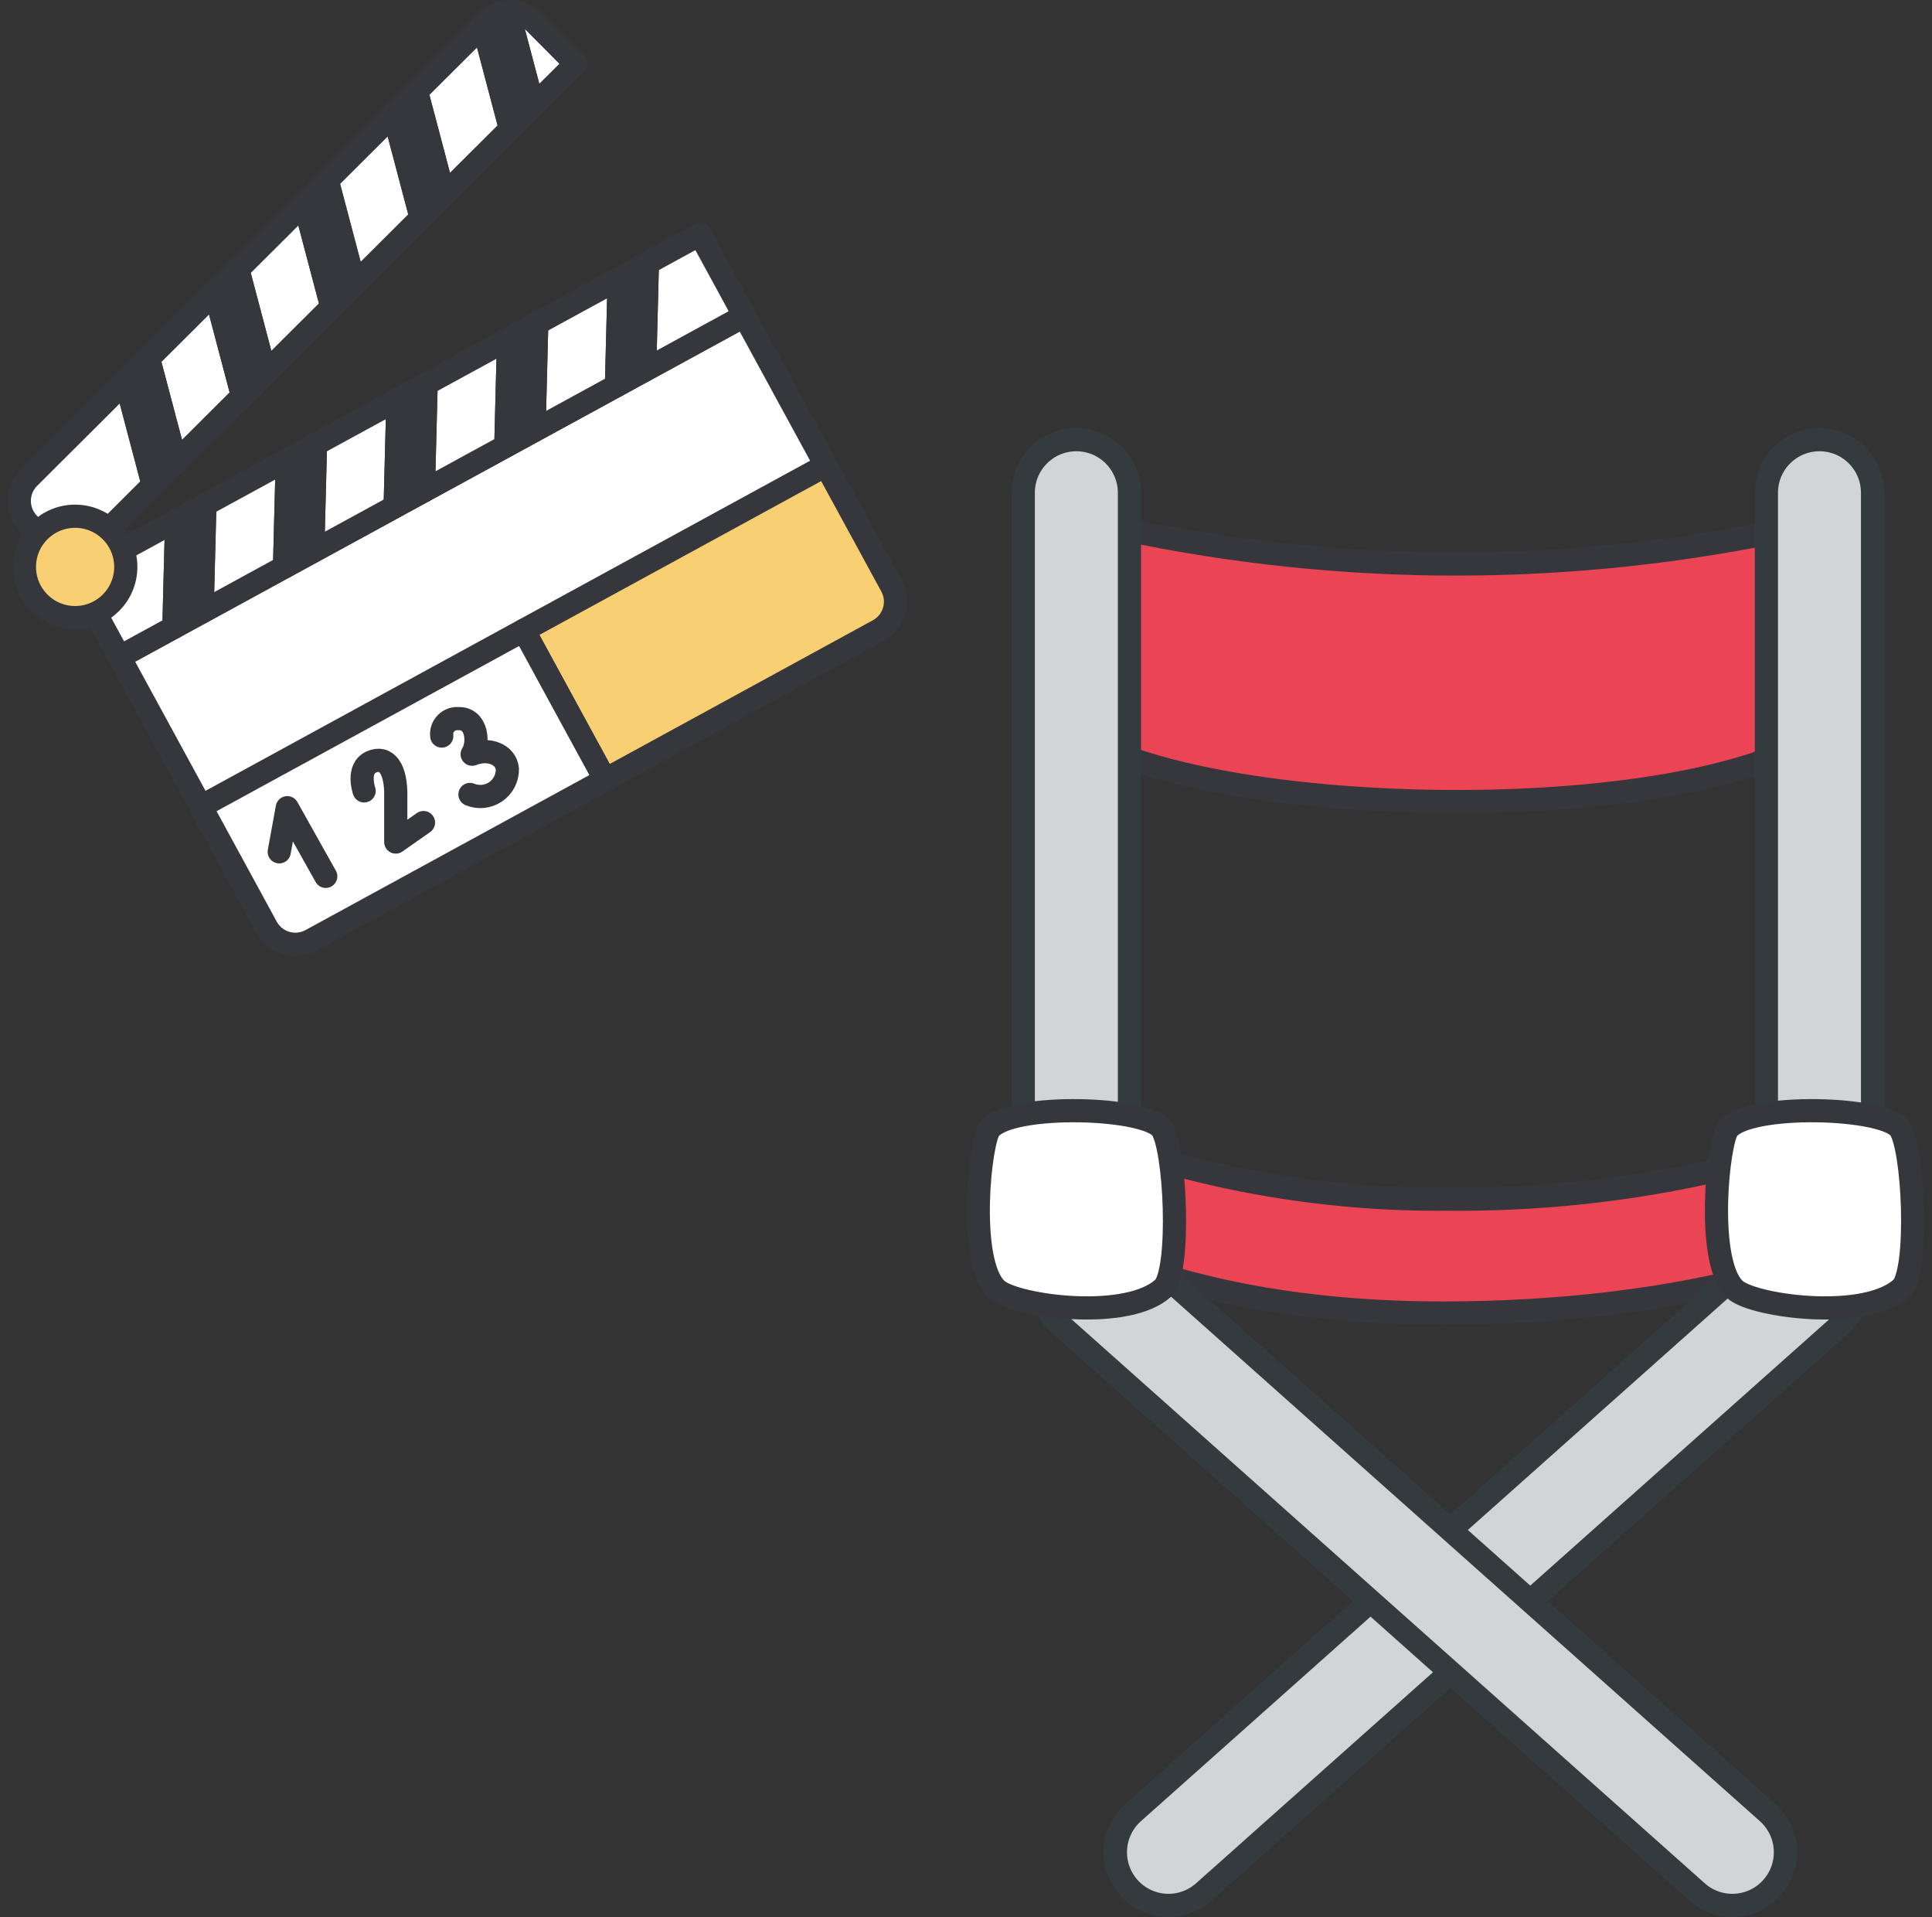 <svg width="125" height="124" viewBox="0 0 125 124" fill="none" xmlns="http://www.w3.org/2000/svg">
<rect x="0" y="0" width="125" height="124" fill="#333333" stroke="none"/>
<g clip-path="url(#clip0_5623_3958)">
<path d="M48.161 20.43L57.679 37.9C57.813 38.144 57.897 38.413 57.928 38.69C57.958 38.967 57.933 39.247 57.855 39.514C57.776 39.782 57.646 40.031 57.472 40.248C57.297 40.465 57.081 40.645 56.837 40.779L20.12 60.823C19.626 61.092 19.046 61.154 18.507 60.994C17.968 60.834 17.514 60.467 17.246 59.973L7.728 42.5L48.161 20.43ZM33.325 0.774C33.18 0.753 33.032 0.748 32.886 0.758C33.032 0.744 33.18 0.75 33.325 0.774ZM8.138 24.654L9.909 31.362L4.609 36.647L1.869 33.9C1.041 33.071 1.041 31.729 1.869 30.9L8.138 24.654ZM13.917 18.897L15.689 25.605L11.383 29.895L9.611 23.186L13.917 18.897ZM19.696 13.14L21.468 19.848L17.162 24.138L15.39 17.429L19.696 13.14ZM25.476 7.383L27.247 14.091L22.941 18.38L21.17 11.672L25.476 7.383ZM31.255 1.626L33.027 8.334L28.721 12.623L26.949 5.915L31.255 1.626Z" fill="white" stroke="#36373C" stroke-width="1.5" stroke-linejoin="round"/>
<path d="M34.513 1.376L37.249 4.128L34.5 6.866L32.886 0.758C33.032 0.748 33.179 0.753 33.325 0.774C33.396 0.786 33.467 0.801 33.537 0.82C33.598 0.834 33.659 0.852 33.719 0.873C33.882 0.93 34.037 1.007 34.181 1.102C34.242 1.141 34.3 1.184 34.355 1.231L34.513 1.376Z" fill="white" stroke="#36373C" stroke-width="1.5" stroke-linejoin="round"/>
<path d="M9.611 23.186L11.383 29.895L9.909 31.362L8.138 24.654L9.611 23.186ZM15.39 17.429L17.162 24.138L15.689 25.605L13.917 18.897L15.39 17.429ZM21.17 11.672L22.941 18.38L21.468 19.848L19.696 13.14L21.17 11.672ZM26.949 5.915L28.721 12.623L27.247 14.091L25.476 7.383L26.949 5.915ZM32.886 0.758L34.5 6.866L33.027 8.334L31.255 1.626L31.517 1.365C31.563 1.319 31.617 1.274 31.665 1.232C31.703 1.199 31.744 1.169 31.787 1.142C31.85 1.094 31.917 1.051 31.987 1.013C32.054 0.976 32.123 0.942 32.195 0.913C32.299 0.871 32.407 0.837 32.518 0.813C32.638 0.781 32.761 0.763 32.886 0.758Z" fill="#36373C" stroke="#36373C" stroke-width="1.5" stroke-linejoin="round"/>
<path d="M45.291 15.162L48.161 20.43L41.709 23.953L41.886 17.021L45.291 15.162ZM40.062 18.017L39.884 24.949L34.55 27.86L34.728 20.928L40.062 18.017ZM32.903 21.924L32.726 28.856L27.392 31.767L27.57 24.836L32.903 21.924ZM25.745 25.832L25.567 32.764L20.234 35.675L20.412 28.743L25.745 25.832ZM18.587 29.739L18.409 36.671L13.076 39.582L13.254 32.651L18.587 29.739ZM11.429 33.647L11.251 40.579L7.728 42.502L4.859 37.233L11.429 33.647Z" fill="white" stroke="#36373C" stroke-width="1.5" stroke-linejoin="round"/>
<path d="M13.254 32.651L13.076 39.582L11.251 40.579L11.429 33.647L13.254 32.651ZM20.412 28.743L20.234 35.675L18.409 36.671L18.587 29.739L20.412 28.743ZM27.57 24.836L27.392 31.767L25.567 32.764L25.745 25.832L27.57 24.836ZM34.728 20.928L34.55 27.86L32.726 28.856L32.903 21.924L34.728 20.928ZM41.886 17.021L41.709 23.953L39.884 24.949L40.062 18.017L41.886 17.021Z" fill="#36373C" stroke="#36373C" stroke-width="1.5" stroke-linejoin="round"/>
<path d="M53.429 30.1L57.679 37.9C58.241 38.928 57.864 40.216 56.837 40.779L39.148 50.435L33.883 40.77L53.429 30.1Z" fill="#F8CF72" stroke="#36373C" stroke-width="1.5" stroke-linejoin="round"/>
<path d="M33.883 40.77L39.148 50.435L20.12 60.823C19.626 61.092 19.046 61.154 18.507 60.994C17.968 60.834 17.514 60.467 17.246 59.973L12.996 52.173L33.883 40.77Z" fill="white" stroke="#36373C" stroke-width="1.5" stroke-linejoin="round"/>
<path d="M4.859 39.95C6.67 39.95 8.138 38.482 8.138 36.671C8.138 34.86 6.67 33.392 4.859 33.392C3.048 33.392 1.58 34.86 1.58 36.671C1.58 38.482 3.048 39.95 4.859 39.95Z" fill="#F8CF72" stroke="#36373C" stroke-width="1.5" stroke-linejoin="round"/>
<path d="M18.066 55.1L18.587 52.246L21.076 56.686M23.559 51.158C23.559 51.158 23.059 49.72 24.026 49.289C24.993 48.858 25.642 49.72 25.606 51.518V54.466L27.4 53.208M28.581 47.61C28.562 47.462 28.576 47.311 28.623 47.169C28.67 47.028 28.747 46.898 28.851 46.79C28.954 46.682 29.08 46.599 29.22 46.546C29.36 46.493 29.51 46.472 29.658 46.485C30.876 46.438 31.016 48.079 30.548 48.785C31.578 48.363 32.727 48.773 32.827 49.734C32.834 50.025 32.767 50.313 32.635 50.572C32.502 50.831 32.306 51.053 32.066 51.217C31.825 51.381 31.548 51.483 31.258 51.513C30.969 51.543 30.676 51.501 30.407 51.389" stroke="#36373C" stroke-width="1.5" stroke-linecap="round" stroke-linejoin="round"/>
<path d="M71.309 33.93C85.6 37.159 100.413 37.326 114.774 34.421C115.82 42.889 116.074 48.421 116.074 48.421C105.799 53.291 80.124 52.8 70.692 48.053L71.309 33.93ZM69.639 73.233C77.317 76.181 85.483 77.651 93.707 77.564C101.925 77.642 110.1 76.371 117.907 73.804V81.172C117.907 81.172 109.239 84.934 93.295 84.934C77.351 84.934 69.635 80.19 69.635 80.19L69.639 73.233Z" fill="#EB4454" stroke="#36373C" stroke-width="1.5" stroke-linejoin="round"/>
<path d="M69.64 28.44H69.639C67.743 28.44 66.205 29.977 66.205 31.874V73.195C66.205 75.091 67.743 76.629 69.639 76.629H69.64C71.537 76.629 73.074 75.091 73.074 73.195V31.874C73.074 29.977 71.537 28.44 69.64 28.44Z" fill="#D1D5D7" stroke="#343B3F" stroke-width="1.5" stroke-linejoin="round"/>
<path d="M117.72 28.44H117.719C115.823 28.44 114.285 29.977 114.285 31.874V73.195C114.285 75.091 115.823 76.629 117.719 76.629H117.72C119.617 76.629 121.154 75.091 121.154 73.195V31.874C121.154 29.977 119.617 28.44 117.72 28.44Z" fill="#D1D5D7" stroke="#343B3F" stroke-width="1.5" stroke-linejoin="round"/>
<path d="M119.4 80.805C118.795 80.124 117.944 79.712 117.034 79.659C116.124 79.606 115.231 79.917 114.551 80.522L73.317 117.244C72.637 117.85 72.225 118.702 72.172 119.612C72.119 120.522 72.429 121.416 73.034 122.097C73.334 122.434 73.697 122.709 74.103 122.906C74.508 123.103 74.949 123.218 75.4 123.245C75.85 123.271 76.301 123.208 76.727 123.06C77.153 122.912 77.546 122.681 77.882 122.381L119.119 85.659C120.535 84.395 120.661 82.224 119.4 80.805Z" fill="#D1D5D7" stroke="#343B3F" stroke-width="1.5" stroke-linejoin="round"/>
<path d="M68.28 80.805C68.579 80.468 68.942 80.192 69.348 79.996C69.754 79.799 70.195 79.684 70.645 79.658C71.096 79.631 71.547 79.694 71.973 79.843C72.399 79.991 72.791 80.222 73.128 80.522L114.365 117.244C115.045 117.85 115.457 118.702 115.511 119.612C115.564 120.522 115.253 121.415 114.648 122.097C114.349 122.434 113.986 122.709 113.58 122.906C113.174 123.103 112.733 123.218 112.283 123.245C111.833 123.271 111.381 123.208 110.955 123.06C110.529 122.912 110.137 122.681 109.8 122.381L68.563 85.659C67.882 85.052 67.47 84.201 67.417 83.29C67.364 82.38 67.674 81.486 68.28 80.805Z" fill="#D1D5D7" stroke="#343B3F" stroke-width="1.5" stroke-linejoin="round"/>
<path d="M63.923 73.215C63.251 74.834 62.663 82.321 64.696 83.566C66.332 84.566 72.975 85.382 75.256 83.33C76.424 82.279 76.061 74.019 75.11 72.946C73.839 71.512 64.7 71.353 63.923 73.215ZM111.684 73.215C111.012 74.834 110.424 82.321 112.457 83.566C114.093 84.566 120.736 85.382 123.017 83.33C124.185 82.279 123.823 74.019 122.871 72.946C121.6 71.512 112.458 71.353 111.684 73.215Z" fill="white" stroke="#36373C" stroke-width="1.5" stroke-linejoin="round"/>
</g>
<defs>
<clipPath id="clip0_5623_3958">
<rect width="124" height="124" fill="white" transform="translate(0.5)"/>
</clipPath>
</defs>
</svg>
